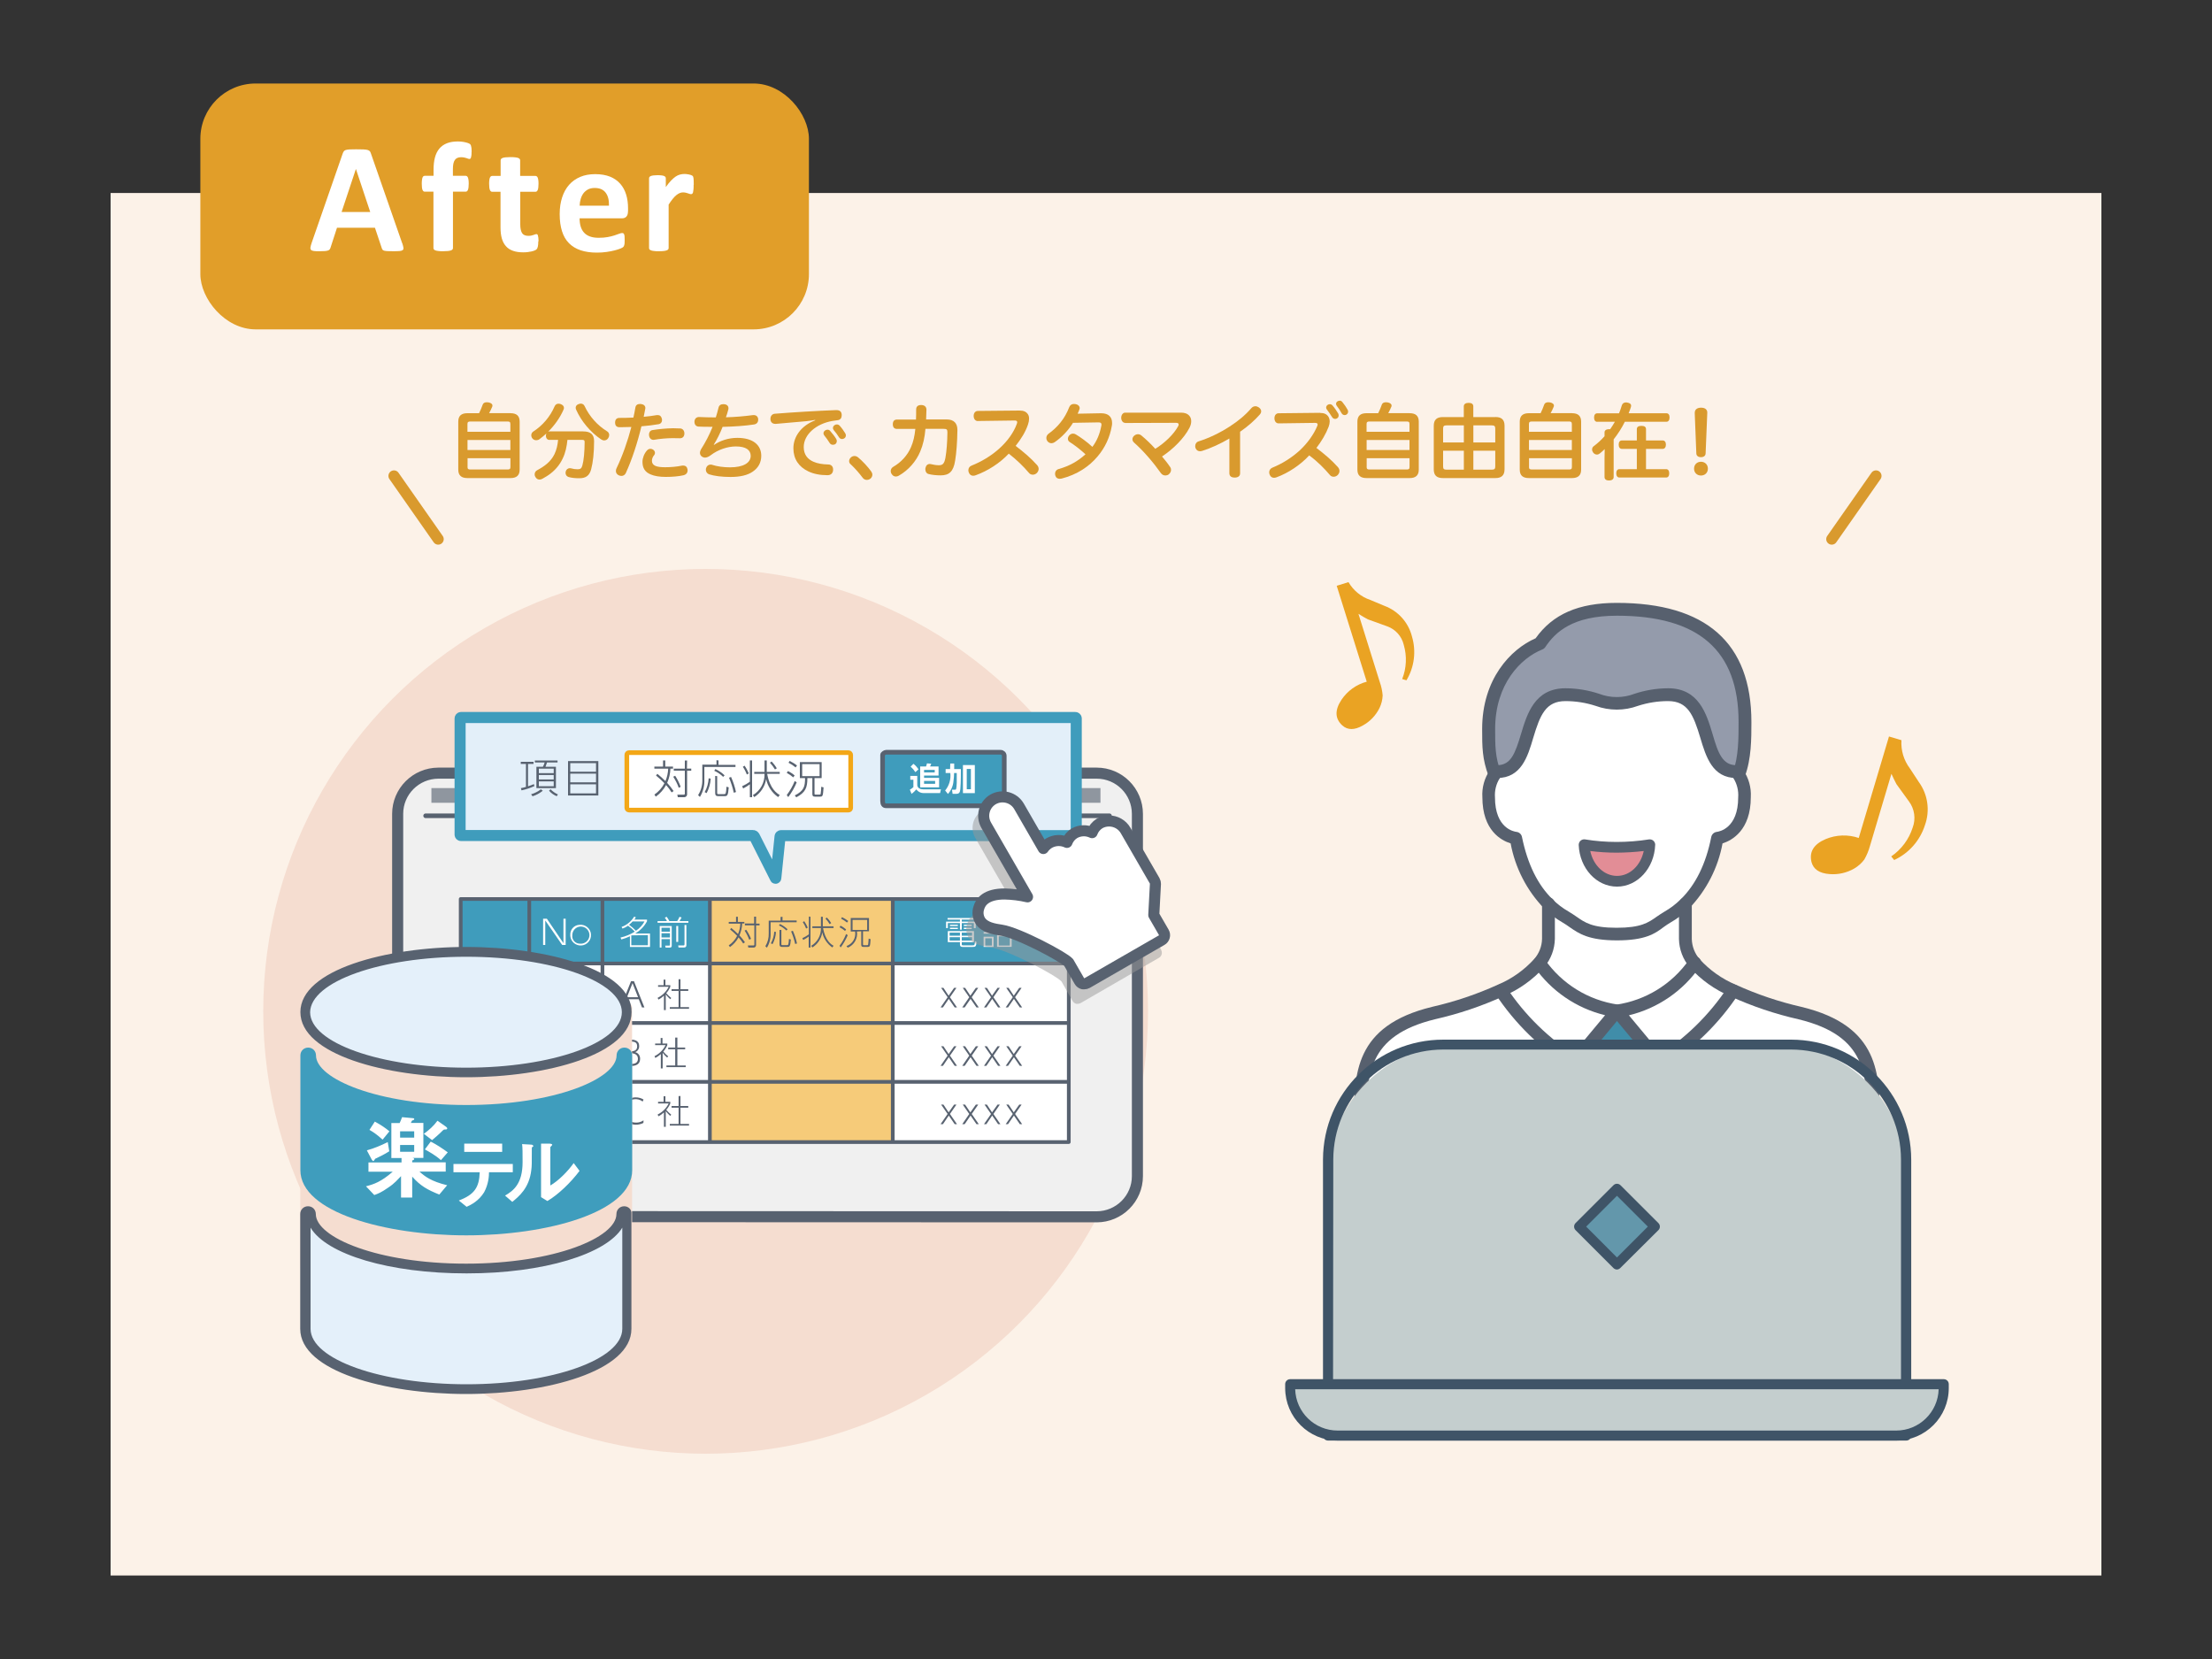 <?xml version="1.0" encoding="UTF-8"?>
<svg id="_レイヤー_2" data-name="レイヤー 2" xmlns="http://www.w3.org/2000/svg" viewBox="0 0 400 300">
  <rect x="0" y="0" width="400" height="300" fill="#333333" stroke="none"/>
  <defs>
    <style>
      .cls-1 {
        fill: #fcf2e8;
      }

      .cls-1, .cls-2, .cls-3, .cls-4, .cls-5, .cls-6, .cls-7, .cls-8, .cls-9, .cls-10, .cls-11, .cls-12, .cls-13, .cls-14, .cls-15, .cls-16, .cls-17, .cls-18, .cls-19, .cls-20, .cls-21, .cls-22 {
        stroke-width: 0px;
      }

      .cls-2 {
        fill: #57606e;
      }

      .cls-23, .cls-24, .cls-25, .cls-26, .cls-27, .cls-28, .cls-29 {
        stroke-linejoin: round;
      }

      .cls-23, .cls-24, .cls-30 {
        stroke-width: .84px;
      }

      .cls-23, .cls-25, .cls-26, .cls-6, .cls-28 {
        fill: none;
      }

      .cls-23, .cls-25, .cls-27 {
        stroke-linecap: round;
      }

      .cls-23, .cls-27, .cls-28, .cls-30, .cls-29 {
        stroke: #586270;
      }

      .cls-3 {
        fill: #e28d96;
      }

      .cls-24 {
        stroke: #f3a717;
      }

      .cls-24, .cls-29, .cls-20 {
        fill: #fff;
      }

      .cls-25 {
        stroke: #d99a2e;
      }

      .cls-25, .cls-26, .cls-27, .cls-29 {
        stroke-width: 2px;
      }

      .cls-4 {
        fill: #6397ab;
      }

      .cls-26 {
        stroke: #3f9cbc;
      }

      .cls-31, .cls-17 {
        isolation: isolate;
      }

      .cls-5, .cls-30 {
        fill: #3f9cbc;
      }

      .cls-7 {
        fill: #408da9;
      }

      .cls-27 {
        fill: #f0f0f0;
      }

      .cls-8 {
        fill: #d99a2e;
      }

      .cls-9 {
        fill: #c4cece;
      }

      .cls-28 {
        stroke-width: .67px;
      }

      .cls-30 {
        stroke-miterlimit: 10;
      }

      .cls-10 {
        fill: #eaa323;
      }

      .cls-11 {
        fill: #e4f0fa;
      }

      .cls-12 {
        fill: #e3eff9;
      }

      .cls-13 {
        fill: #3f5467;
      }

      .cls-14 {
        fill: #f6cb79;
      }

      .cls-15 {
        fill: #3f9dbd;
      }

      .cls-16 {
        fill: #586270;
      }

      .cls-17 {
        fill: #999899;
        opacity: .5;
      }

      .cls-18 {
        fill: #e19e29;
      }

      .cls-19 {
        fill: #8f969f;
      }

      .cls-21 {
        fill: #949bab;
      }

      .cls-22 {
        fill: #f5ddd0;
      }
    </style>
  </defs>
  <g id="_レイヤー_1-2" data-name="レイヤー 1">
    <g id="_レイヤー_1-2" data-name=" レイヤー 1-2">
      <g>
        <rect id="_書き出しサイズ" data-name=" 書き出しサイズ" class="cls-6" width="400" height="300"/>
        <rect class="cls-1" x="20" y="34.9" width="360" height="250"/>
        <rect class="cls-18" x="36.23" y="15.1" width="110.05" height="44.46" rx="10" ry="10"/>
        <g class="cls-31">
          <path class="cls-20" d="M72.74,43.97c.11.34.18.61.21.8.03.2,0,.35-.11.44s-.29.16-.55.18-.63.04-1.09.04-.85,0-1.12-.02-.47-.04-.61-.08-.24-.1-.3-.18c-.06-.08-.1-.17-.14-.3l-1.23-3.67h-6.86l-1.16,3.57c-.04.13-.09.24-.15.33s-.16.16-.3.21-.33.09-.58.11-.58.03-.98.03c-.43,0-.77,0-1.02-.04s-.41-.1-.51-.2c-.09-.11-.13-.26-.1-.46.03-.2.1-.46.21-.79l5.63-16.2c.06-.16.12-.29.2-.39.08-.1.19-.17.36-.23.16-.05.39-.08.68-.1.29-.01.68-.02,1.16-.02.56,0,1,0,1.33.02.33.01.59.05.77.1.18.05.31.13.4.23.08.1.15.25.2.42l5.64,16.19h.02ZM64.36,30.58h-.01l-2.58,7.76h5.18l-2.58-7.76h0Z"/>
        </g>
        <g class="cls-31">
          <path class="cls-20" d="M85.27,27.48c0,.27,0,.49-.03.66-.02.17-.05.29-.08.38-.04.09-.08.15-.13.18-.05.03-.1.05-.16.05-.07,0-.14-.02-.22-.05-.08-.03-.18-.07-.3-.11s-.26-.07-.42-.11c-.16-.03-.35-.05-.56-.05-.25,0-.47.04-.66.12s-.34.21-.46.38-.21.4-.27.68-.08.62-.08,1.02v1.16h2.3c.08,0,.16.02.23.07s.13.12.18.23.08.26.11.44.04.42.04.69c0,.52-.05.89-.14,1.11s-.23.33-.41.33h-2.3v10.19c0,.09-.03.18-.08.25-.06.07-.15.13-.28.18s-.32.08-.55.11c-.24.02-.52.04-.86.04s-.62,0-.85-.04c-.23-.02-.41-.06-.55-.11s-.23-.11-.28-.18c-.05-.07-.08-.15-.08-.25v-10.19h-1.58c-.18,0-.31-.11-.4-.33-.09-.22-.13-.59-.13-1.11,0-.27.01-.5.04-.69.02-.19.06-.34.1-.44s.1-.19.17-.23c.07-.05.15-.07.25-.07h1.57v-1.06c0-.86.08-1.61.25-2.25s.44-1.18.8-1.61.82-.75,1.38-.97,1.22-.32,1.98-.32c.37,0,.71.03,1.04.09s.59.13.78.2.32.14.38.2c.07.06.12.15.16.27s.07.27.09.45.03.41.03.68h-.02Z"/>
        </g>
        <g class="cls-31">
          <path class="cls-20" d="M97.34,43.63c0,.41-.03.73-.08.95s-.12.38-.2.47c-.08.09-.21.17-.37.24-.17.07-.36.13-.58.18s-.46.09-.72.12-.52.04-.78.04c-.71,0-1.32-.09-1.83-.27-.52-.18-.95-.45-1.28-.83-.34-.37-.59-.84-.75-1.4s-.24-1.23-.24-2v-6.45h-1.51c-.18,0-.32-.11-.41-.33-.09-.22-.14-.59-.14-1.11,0-.27.01-.5.04-.69s.06-.34.11-.44c.05-.11.11-.19.18-.23.07-.05.15-.07.25-.07h1.5v-2.81c0-.09.03-.18.08-.25.05-.08.15-.14.28-.19s.32-.09.55-.11.52-.04.85-.04.64.01.87.04.41.06.54.11c.13.05.23.12.28.19.06.08.08.16.08.25v2.81h2.74c.09,0,.18.02.25.07s.13.12.18.23.08.26.11.44.04.42.04.69c0,.52-.05.89-.14,1.11s-.23.33-.41.33h-2.75v5.91c0,.69.11,1.2.32,1.55.22.34.6.51,1.16.51.19,0,.36-.02.51-.05s.28-.07.4-.11.22-.08.3-.11.15-.05.22-.05c.06,0,.11.02.16.05s.09.1.12.2c.03.1.05.23.08.4.02.17.04.39.04.65h-.05Z"/>
        </g>
        <g class="cls-31">
          <path class="cls-20" d="M113.56,38.21c0,.43-.1.75-.29.96s-.46.31-.8.31h-7.66c0,.54.06,1.02.19,1.46s.33.81.61,1.12c.28.31.63.54,1.07.7s.96.24,1.57.24,1.17-.04,1.64-.13.88-.19,1.22-.3c.34-.11.63-.21.85-.3.23-.09.41-.13.55-.13.08,0,.16.02.21.05s.1.09.14.18c.04.08.06.2.08.36s.02.35.02.59c0,.21,0,.38-.01.53,0,.15-.02.27-.04.37-.02.1-.05.19-.08.26s-.09.14-.15.2c-.06.07-.23.16-.5.27s-.62.22-1.04.33-.91.2-1.45.28c-.55.08-1.13.12-1.75.12-1.12,0-2.1-.14-2.94-.42s-1.54-.71-2.11-1.28-.99-1.3-1.26-2.17c-.28-.88-.42-1.9-.42-3.08s.15-2.13.44-3.03.71-1.66,1.27-2.29c.55-.62,1.23-1.1,2.02-1.43.79-.33,1.69-.49,2.69-.49,1.05,0,1.95.16,2.7.46.75.31,1.36.74,1.84,1.29.48.55.83,1.2,1.06,1.95.23.75.34,1.57.34,2.46v.56h0ZM110.12,37.19c.03-1-.17-1.78-.6-2.35s-1.09-.85-1.98-.85c-.45,0-.84.08-1.18.25-.33.17-.61.4-.83.68-.22.29-.39.62-.51,1.02s-.19.81-.2,1.25h5.31,0Z"/>
          <path class="cls-20" d="M125.43,33.45c0,.34,0,.62-.03.83-.02.22-.05.39-.08.51-.04.12-.09.21-.15.25-.06.05-.14.07-.23.07-.08,0-.16-.02-.25-.05s-.2-.07-.32-.11-.25-.07-.39-.11c-.14-.03-.3-.05-.47-.05-.2,0-.4.04-.59.12s-.4.2-.61.37-.43.39-.66.68-.48.63-.74,1.04v7.85c0,.09-.03.18-.08.25-.06.07-.15.13-.29.18s-.32.08-.54.11c-.23.02-.51.04-.86.04s-.64,0-.86-.04c-.23-.02-.41-.06-.54-.11-.14-.05-.23-.11-.29-.18s-.08-.15-.08-.25v-12.59c0-.09.02-.18.07-.25s.13-.13.25-.18c.12-.05.28-.08.47-.11.19-.02.44-.04.73-.04s.55.01.75.04c.2.02.35.06.46.11.11.05.19.11.23.18.05.07.07.15.07.25v1.57c.33-.47.64-.86.93-1.16s.57-.55.83-.73.53-.3.79-.37c.26-.07.53-.11.79-.11.12,0,.25,0,.4.02.14.01.29.04.44.07.15.03.28.07.4.11.11.04.2.09.25.13.05.05.09.1.11.16.02.06.04.13.06.23s.03.25.04.44.01.47.01.8l-.02.03Z"/>
        </g>
        <path class="cls-10" d="M247.15,123.27l-5.43-17.34,2.13-.66c.88,1.51,2.27,2.65,3.92,3.21l2.56,1.07c2.48.91,4.35,2.99,5,5.55.79,2.66.43,5.54-1,7.92l-.77-.23c.78-1.96.88-4.13.29-6.16-.36-1.56-1.49-2.83-3-3.37l-3.49-1.26c-.56-.3-1.13-.62-1.71-1l3.86,12.34c.28.78.45,1.59.52,2.41-.03.79-.23,1.57-.57,2.28-.66,1.33-1.7,2.43-3,3.15-1.52.87-2.76.87-3.73,0-1.33-1.22-1.39-2.76-.16-4.62,1.08-1.62,2.7-2.79,4.58-3.29h0Z"/>
        <path class="cls-10" d="M336.12,151.53l5.47-18.35,2.25.67c-.12,1.84.43,3.65,1.54,5.12l1.6,2.44c1.64,2.25,2.06,5.18,1.11,7.8-.89,2.79-2.9,5.08-5.56,6.31l-.54-.65c1.84-1.26,3.2-3.09,3.88-5.21.6-1.59.34-3.38-.67-4.74l-2.26-3.12c-.31-.59-.62-1.21-.91-1.87l-3.89,13.07c-.23.84-.57,1.65-1,2.41-.49.67-1.12,1.23-1.84,1.65-1.35.78-2.91,1.13-4.47,1-1.83-.14-2.92-.87-3.26-2.2-.43-1.84.43-3.22,2.58-4.13,1.9-.79,4.02-.86,5.97-.2h0Z"/>
        <path class="cls-20" d="M306.42,174.15c1.94,2.15,4.33,3.86,7,5-3.44,5.24-7.97,9.67-13.28,13l-2.36-2.84-5.37-6.43c5.68-.84,10.75-4,14.01-8.73h0Z"/>
        <path class="cls-20" d="M300.13,192.08c5.31-3.33,9.84-7.76,13.28-13,3.89,1.75,7.94,3.11,12.09,4.06,13.32,3.22,13.27,11.24,13.27,19.71h-41.77l-1.54-7.73,2.27-5.93,2.4,2.89h0Z"/>
        <polygon class="cls-7" points="297.77 189.24 295.5 195.17 289.31 195.17 287.04 189.24 292.4 182.81 297.77 189.24"/>
        <polygon class="cls-7" points="295.5 195.17 297.04 202.9 287.77 202.9 289.31 195.17 295.5 195.17"/>
        <path class="cls-20" d="M280,169.81v-6.36c.92.92,1.96,1.71,3.09,2.35,2.43,1.41,3.28,3.09,9.27,3.09s6.85-1.68,9.28-3.09c1.13-.64,2.17-1.43,3.09-2.35v6.36c.04,1.59.62,3.12,1.65,4.34-3.27,4.7-8.34,7.84-14,8.66-5.66-.83-10.73-3.96-14-8.66,1.02-1.22,1.59-2.75,1.62-4.34h0Z"/>
        <path class="cls-20" d="M287,189.24l-2.36,2.84c-5.31-3.33-9.84-7.76-13.28-13,2.67-1.14,5.06-2.84,7-5,3.27,4.7,8.34,7.83,14,8.66l-5.36,6.5h0Z"/>
        <path class="cls-21" d="M270.33,140c-1.11-2.95-1.11-5-1.11-8.17,0-9,5.41-13.91,9.27-15.46,2.41-3.57,6.19-6.18,13.91-6.18,14.5,0,23.19,5.92,23.19,20.39,0,3,0,6.47-1.11,9.42-.12-.17-.27-.32-.44-.44-7.34,0-3.41-13.91-12.36-13.91-4.64,0-6.37,1.54-9.28,1.54s-4.63-1.54-9.27-1.54c-8.95,0-5,13.91-12.36,13.91-.17.12-.32.27-.44.44h0Z"/>
        <path class="cls-20" d="M246,202.9c0-8.47,0-16.49,13.28-19.71,4.15-.95,8.2-2.31,12.09-4.06,3.44,5.24,7.97,9.67,13.28,13l2.36-2.84,2.27,5.93-1.54,7.73-41.74-.05h0Z"/>
        <path class="cls-20" d="M270.77,139.53c7.34,0,3.41-13.91,12.36-13.91,4.64,0,6.37,1.54,9.27,1.54s4.64-1.54,9.28-1.54c8.95,0,5,13.91,12.36,13.91.17.12.32.27.44.44.82,1.24,1.21,2.71,1.11,4.19,0,7-4.93,7.39-4.93,7.39-.88,4.42-2.66,8.77-5.89,11.9-.92.92-1.96,1.71-3.09,2.35-2.43,1.41-3.28,3.09-9.28,3.09s-6.84-1.68-9.27-3.09c-1.13-.64-2.17-1.43-3.09-2.35-3.23-3.13-5-7.48-5.89-11.9,0,0-4.93-.43-4.93-7.39-.1-1.48.29-2.95,1.11-4.19.12-.17.27-.32.44-.44h0Z"/>
        <path class="cls-2" d="M292.4,170.05c-5.11,0-6.87-1.22-8.57-2.4-.41-.3-.84-.58-1.28-.84-1.21-.7-2.33-1.55-3.32-2.53-3.13-3.24-5.24-7.34-6.06-11.77-1.67-.52-5.11-2.31-5.11-8.35-.11-1.73.37-3.45,1.35-4.89.2-.27.44-.51.71-.71l1.29,1.93h0c-.07.07-.14.14-.2.22-.66,1.04-.96,2.26-.87,3.48,0,5.65,3.49,6.19,3.88,6.24.5.05.91.43,1,.92,1,4.86,2.83,8.66,5.56,11.3.85.85,1.81,1.58,2.86,2.18.55.32,1,.64,1.45.94,1.53,1.07,2.85,2,7.24,2s5.72-.92,7.25-2c.44-.3.9-.62,1.45-.94,1.04-.6,2-1.33,2.86-2.17,2.73-2.65,4.6-6.45,5.56-11.31.1-.49.5-.86,1-.92.38-.05,3.87-.59,3.87-6.24.09-1.22-.21-2.44-.87-3.48-.06-.08-.13-.15-.2-.22h0l1.29-1.93c.27.2.51.44.71.71.98,1.44,1.45,3.16,1.35,4.89,0,6-3.44,7.83-5.11,8.35-.82,4.44-2.93,8.53-6.06,11.78-1,.98-2.12,1.83-3.33,2.52-.45.26-.85.54-1.27.84-1.55,1.18-3.31,2.4-8.43,2.4h0Z"/>
        <path class="cls-2" d="M314,140.69c-4.35,0-5.51-3.86-6.53-7.27-1.24-4.13-2.26-6.64-5.83-6.64-1.85,0-3.68.29-5.44.86-2.48.91-5.19.91-7.67,0-1.76-.57-3.59-.86-5.44-.86-3.58,0-4.59,2.51-5.83,6.64-1,3.41-2.18,7.27-6.53,7.27-.64,0-1.16-.52-1.16-1.16s.52-1.16,1.16-1.16c2.5,0,3.26-2.14,4.31-5.62,1.11-3.69,2.49-8.29,8.05-8.29,2.07.01,4.12.35,6.08,1,2.06.79,4.33.79,6.39,0,1.96-.65,4.01-.99,6.08-1,5.56,0,6.94,4.6,8.05,8.29,1,3.48,1.81,5.62,4.31,5.62.64,0,1.16.52,1.16,1.16s-.52,1.16-1.16,1.16h0Z"/>
        <path class="cls-2" d="M338.77,204.06c-.64,0-1.16-.52-1.16-1.16h0v-.09c0-8.32,0-15.5-12.38-18.49-4.24-.96-8.36-2.35-12.32-4.15-2.82-1.2-5.35-3-7.39-5.29-1.2-1.42-1.87-3.21-1.91-5.07v-6.36c0-.64.52-1.16,1.16-1.16s1.16.52,1.16,1.16v6.36c.04,1.33.53,2.61,1.4,3.62,1.83,2.01,4.07,3.6,6.58,4.65,3.81,1.73,7.78,3.07,11.86,4,14.16,3.42,14.16,12.23,14.16,20.75v.09c-.01.63-.53,1.14-1.16,1.14h0Z"/>
        <path class="cls-2" d="M246,204.06c-.64,0-1.15-.51-1.15-1.15h0v-.1c0-8.52,0-17.33,14.16-20.75,4.08-.93,8.05-2.27,11.86-4,2.51-1.05,4.75-2.64,6.58-4.66.87-1,1.37-2.28,1.4-3.61v-6.36c0-.64.52-1.16,1.16-1.16s1.16.52,1.16,1.16v6.36c-.04,1.85-.71,3.64-1.9,5.06-2.05,2.29-4.58,4.1-7.41,5.3-3.95,1.8-8.08,3.19-12.31,4.15-12.39,3-12.39,10.17-12.39,18.49v.09c0,.64-.5,1.17-1.14,1.18h-.02,0Z"/>
        <path class="cls-2" d="M314.48,141.13c-.14,0-.28-.02-.41-.07-.6-.22-.9-.89-.68-1.49,1-2.76,1-6.09,1-9,0-12.94-7.2-19.23-22-19.23-8.08,0-11.16,3-12.95,5.67-.13.19-.31.34-.53.43-3.94,1.57-8.54,6.29-8.54,14.38,0,3.12,0,5,1,7.77.22.6-.08,1.27-.68,1.49-.59.23-1.26-.07-1.48-.66v-.02c-1.19-3.15-1.19-5.31-1.19-8.58,0-9,5.14-14.43,9.67-16.4,3.09-4.36,7.76-6.4,14.67-6.4,16.16,0,24.35,7.25,24.35,21.55,0,3,0,6.68-1.19,9.83-.16.43-.57.72-1.03.73h-.01Z"/>
        <path class="cls-2" d="M300.13,193.24c-.34,0-.67-.15-.89-.42l-2.36-2.82-5.37-6.43c-.41-.49-.34-1.22.15-1.63.17-.14.37-.23.58-.26,5.35-.78,10.14-3.73,13.23-8.17.33-.55,1.04-.74,1.59-.41s.74,1.04.41,1.59c-.03.05-.06.1-.1.14-3.06,4.39-7.61,7.51-12.81,8.77l6.46,7.76c.41.49.34,1.22-.15,1.63-.21.17-.47.27-.74.27v-.02Z"/>
        <path class="cls-2" d="M284.68,193.24c-.64,0-1.16-.51-1.17-1.15,0-.27.09-.54.27-.75l6.47-7.76c-5.2-1.26-9.75-4.38-12.81-8.77-.36-.52-.24-1.24.29-1.61s1.24-.24,1.61.29c3.09,4.43,7.88,7.39,13.23,8.17.63.08,1.08.65,1,1.28-.03.22-.12.43-.27.61l-5.36,6.45-2.36,2.84c-.22.26-.55.41-.89.4h-.01Z"/>
        <path class="cls-2" d="M300.13,193.24c-.64,0-1.16-.53-1.15-1.17,0-.39.21-.76.54-.97,5.16-3.23,9.56-7.53,12.92-12.61.37-.52,1.09-.65,1.62-.28.5.35.64,1.03.32,1.55-3.54,5.35-8.19,9.89-13.63,13.3-.19.12-.4.18-.62.18h0Z"/>
        <path class="cls-2" d="M284.67,193.24c-.22,0-.43-.06-.61-.18-5.44-3.41-10.09-7.95-13.63-13.3-.33-.55-.16-1.26.39-1.59.52-.32,1.2-.18,1.55.32,3.36,5.08,7.76,9.38,12.92,12.61.54.34.7,1.06.36,1.6-.21.34-.58.54-.98.54h0Z"/>
        <path class="cls-2" d="M297,204.06c-.55,0-1.03-.39-1.14-.93l-1.54-7.73c-.04-.21-.03-.44.05-.64l2.27-5.94c.23-.6.9-.9,1.5-.67s.9.9.67,1.5l-2.15,5.62,1.48,7.4c.12.63-.28,1.24-.91,1.37l-.23.02h0Z"/>
        <path class="cls-2" d="M287.77,204.06h-.23c-.63-.13-1.03-.74-.91-1.37l1.48-7.4-2.11-5.64c-.27-.58-.02-1.27.56-1.54.58-.27,1.27-.02,1.54.56.02.05.04.1.06.16l2.28,5.94c.07.21.09.43.05.64l-1.55,7.73c-.11.56-.6.95-1.17.93h0Z"/>
        <path class="cls-2" d="M295.5,196.33h-6.19c-.64,0-1.16-.52-1.16-1.16s.52-1.16,1.16-1.16h6.19c.64,0,1.16.52,1.16,1.16s-.52,1.16-1.16,1.16Z"/>
        <path class="cls-9" d="M263.85,188.85h57.15c13.09,0,23.7,10.61,23.7,23.7h0v34.7c0,6.82-5.52,12.34-12.34,12.34h-79.87c-6.82,0-12.34-5.52-12.34-12.34v-34.7c0-13.09,10.61-23.7,23.7-23.7h0Z"/>
        <path class="cls-13" d="M344.66,260.5h-104.51c-.5,0-.91-.41-.91-.91h0v-49.93c.04-11.98,9.78-21.67,21.76-21.66h62.9c11.98.02,21.69,9.73,21.71,21.71v49.93c-.02.5-.44.88-.94.86h-.01,0ZM241.05,258.69h102.71v-49c-.02-10.99-8.92-19.89-19.91-19.9h-62.85c-10.98.02-19.88,8.92-19.9,19.9l-.05,49Z"/>
        <path class="cls-9" d="M233.31,250.31h118.19c0,5.13-4.15,9.28-9.28,9.28h-99.63c-5.13,0-9.28-4.15-9.28-9.28h0Z"/>
        <path class="cls-13" d="M342.92,260.5h-101c-5.25.01-9.51-4.23-9.52-9.48v-.72c0-.5.4-.9.9-.9h118.2c.5,0,.9.4.9.9v.7c0,5.24-4.24,9.49-9.48,9.5h0ZM234.21,251.22c.12,4.16,3.52,7.47,7.68,7.47h101c4.16,0,7.56-3.32,7.68-7.47h-116.36,0Z"/>
        <rect class="cls-4" x="287.56" y="216.97" width="9.69" height="9.69" transform="translate(-71.2 271.73) rotate(-45)"/>
        <path class="cls-13" d="M292.4,229.57c-.24,0-.47-.1-.64-.27l-6.85-6.85c-.35-.36-.35-.92,0-1.28l6.85-6.84c.34-.35.9-.36,1.26-.02,0,0,.01,0,.02.02l6.85,6.84c.35.34.36.9.02,1.26,0,0-.01,0-.02.02l-6.89,6.85c-.16.16-.37.26-.6.27h0ZM286.83,221.81l5.57,5.58,5.58-5.58-5.58-5.57-5.57,5.57Z"/>
        <path class="cls-3" d="M286.46,152.75c.14,3.68,2.74,6.61,6,6.61s5.8-2.93,5.94-6.61c-1.99.31-3.99.47-6,.47s-3.98-.15-5.94-.47Z"/>
        <path class="cls-2" d="M292.41,160.33c-3.72,0-6.76-3.31-6.93-7.54,0-.29.12-.58.34-.77s.52-.28.81-.23c1.89.31,3.8.46,5.71.46s3.91-.15,5.85-.46c.55-.07,1.05.31,1.12.86v.14c-.16,4.21-3.2,7.54-6.91,7.54h.01ZM287.57,153.89c.55,2.6,2.51,4.5,4.84,4.5s4.28-1.9,4.83-4.5c-1.63.19-3.26.29-4.9.3-1.59,0-3.19-.1-4.77-.3Z"/>
        <circle class="cls-22" cx="127.6" cy="182.88" r="80"/>
        <path class="cls-27" d="M79.27,220c-4.06,0-7.35-3.3-7.36-7.36v-65.47c0-4.06,3.3-7.35,7.36-7.36h119.05c4.06,0,7.35,3.3,7.36,7.36v65.51c0,4.06-3.3,7.35-7.36,7.36,0,0-119.05-.04-119.05-.04Z"/>
        <rect class="cls-19" x="193.74" y="142.51" width="5.26" height="2.66"/>
        <rect class="cls-19" x="187.16" y="142.51" width="5.26" height="2.66"/>
        <rect class="cls-19" x="180.59" y="142.51" width="5.26" height="2.66"/>
        <rect class="cls-19" x="84.58" y="142.51" width="5.26" height="2.66"/>
        <rect class="cls-19" x="78.01" y="142.51" width="5.26" height="2.66"/>
        <line class="cls-23" x1="76.97" y1="147.52" x2="200.62" y2="147.52"/>
        <rect class="cls-20" x="83.31" y="162.57" width="109.96" height="43.95"/>
        <rect class="cls-5" x="83.44" y="162.64" width="110.17" height="11.46"/>
        <rect class="cls-14" x="128.37" y="162.64" width="33.07" height="43.94"/>
        <line class="cls-28" x1="83.44" y1="174.23" x2="193.27" y2="174.23"/>
        <line class="cls-28" x1="83.44" y1="184.99" x2="193.27" y2="184.99"/>
        <line class="cls-28" x1="83.44" y1="195.63" x2="193.27" y2="195.63"/>
        <line class="cls-28" x1="108.94" y1="162.57" x2="108.94" y2="206.58"/>
        <line class="cls-28" x1="128.37" y1="162.57" x2="128.37" y2="206.58"/>
        <line class="cls-28" x1="161.44" y1="162.57" x2="161.44" y2="206.58"/>
        <line class="cls-28" x1="95.71" y1="162.57" x2="95.71" y2="206.58"/>
        <path class="cls-20" d="M98.89,166.13l3,4.43v-4.43h.4v4.75h-.63l-3.06-4.43v4.43h-.39v-4.75s.68,0,.68,0Z"/>
        <path class="cls-20" d="M104.85,167.23c1.03-.08,1.94.69,2.02,1.72.08,1.03-.69,1.94-1.72,2.02s-1.94-.69-2.02-1.72v-.14c-.08-.96.64-1.8,1.59-1.87h.14,0ZM104.85,170.64c.85.1,1.62-.5,1.73-1.35.1-.85-.5-1.62-1.35-1.73s-1.62.5-1.73,1.35c0,.07-.01.13-.01.2-.09.75.43,1.43,1.18,1.52.06,0,.13,0,.19,0h-.01Z"/>
        <path class="cls-20" d="M112.4,167.62c.95-.34,1.75-1,2.27-1.86l.31.11c-.07.15-.16.29-.27.42h2.29v.3c-.49.93-1.24,1.71-2.16,2.22h2.7v2.43h-3.63v-1.93c-.5.24-1.02.43-1.55.57l-.15-.34c.92-.21,1.79-.57,2.59-1.07-.37-.4-.78-.76-1.23-1.07-.31.22-.65.39-1,.52l-.17-.3h0ZM114.4,166.62c-.2.22-.41.43-.65.61.45.32.87.68,1.25,1.08.65-.43,1.18-1.01,1.55-1.69h-2.15ZM114.23,169.14h-.07v1.79h3v-1.83l-2.93.04h0Z"/>
        <path class="cls-20" d="M120.61,166.56c-.11-.22-.24-.42-.39-.62l.34-.15c.18.24.34.5.48.77h1.42c.17-.24.3-.5.41-.77l.39.12c-.07.13-.27.49-.38.65h1.6v.31h-5.57v-.31h1.7ZM121.47,167.46v3.54c0,.13,0,.36-.41.36h-.69l-.09-.36h.65c.13,0,.22,0,.22-.18v-1h-1.53v1.53h-.32v-3.89h2.17ZM121.15,167.76h-1.53v.72h1.53v-.72ZM121.15,168.76h-1.53v.77h1.53v-.77ZM122.64,167.45v2.87h-.35v-2.87h.35ZM124.12,170.86c0,.19,0,.48-.48.48h-.94l-.06-.37h.93c.21,0,.21-.14.21-.26v-3.45h.34v3.6h0Z"/>
        <path class="cls-16" d="M134.4,170.62c-.25-.4-.53-.77-.85-1.11-.38.69-.91,1.29-1.55,1.75l-.22-.31c.65-.43,1.17-1.03,1.52-1.72-.4-.41-.82-.8-1.27-1.16l.2-.27c.43.35.84.72,1.23,1.11.25-.6.39-1.23.41-1.88h-2.09v-.32h1.32v-.93h.33v.93h1.17v.29h-.39c-.03.74-.2,1.47-.5,2.15.37.39.7.8,1,1.24l-.31.23h0ZM135.48,169.93c-.21-.58-.49-1.13-.83-1.65l.29-.15c.35.51.64,1.06.87,1.64l-.33.16h0ZM136.72,167.02h.63v.32h-.63v3.53c.02.24-.15.46-.39.48h-1.01l-.08-.38h1c.05,0,.17,0,.17-.14v-3.5h-1.71v-.33h1.67v-1.24h.35v1.26h0Z"/>
        <path class="cls-16" d="M141.5,165.78v.67h2.56v.32h-4.71v2c.04.91-.19,1.82-.67,2.6l-.28-.26c.43-.7.64-1.52.61-2.34v-2.28h2.14v-.67l.35-.04h0ZM139.4,170.58c.36-.64.57-1.36.61-2.1l.31.05c-.04.77-.26,1.52-.62,2.2l-.3-.15ZM142.2,168.27c-.39-.39-.84-.7-1.34-.92l.17-.26c.51.23.98.56,1.39.95l-.22.23ZM141.3,168.16v2.54c0,.16,0,.21.2.21h.79c.25,0,.31,0,.38-1.12l.34.11c-.11,1.29-.21,1.33-.69,1.33h-.9c-.32,0-.46-.12-.46-.47v-2.6h.34ZM143.79,170.7c-.17-.78-.42-1.54-.73-2.27l.31-.12c.33.74.59,1.51.75,2.3l-.33.09Z"/>
        <path class="cls-16" d="M146.56,165.78v5.57h-.32v-2c-.31.24-.65.46-1,.63l-.14-.34c.41-.18.81-.41,1.17-.68v-3.22l.29.04h0ZM145.77,167.91c-.15-.41-.35-.8-.6-1.16l.26-.17c.25.37.47.76.64,1.17l-.3.16h0ZM150.51,171.33c-.93-.65-1.58-1.62-1.82-2.72-.17,1.12-.83,2.12-1.79,2.72l-.21-.3c1.13-.67,1.8-1.9,1.76-3.21h-1.55v-.31h1.55v-1.73h.34v1.73h1.94v.31h-1.9c.42,2.29,1.5,3,1.91,3.2l-.23.31h0ZM150.03,167.11c-.22-.36-.47-.7-.76-1l.25-.19c.3.3.57.64.79,1l-.28.19Z"/>
        <path class="cls-16" d="M152.82,168.35c-.3-.27-.64-.5-1-.67l.18-.29c.36.19.69.41,1,.67l-.18.29ZM151.82,171.03c.49-.65.88-1.37,1.18-2.13l.3.21c-.34.79-.77,1.53-1.28,2.22l-.2-.3ZM153.17,166.83c-.33-.28-.69-.51-1.07-.7l.16-.28c.4.19.77.42,1.12.69l-.21.29h0ZM154.96,168.45c.19,1.24-.5,2.45-1.66,2.92l-.23-.29c1.09-.38,1.76-1.49,1.56-2.63h-.79v-2.45h3.3v2.41h-1.08v2.32c0,.14,0,.19.19.19h.5c.17,0,.21,0,.24-.11s.08-.89.09-1.08l.35.1c-.09,1.3-.1,1.4-.55,1.4h-.77c-.33,0-.37-.18-.37-.45v-2.37l-.78.04h0ZM156.81,166.35h-2.64v1.81h2.64v-1.81Z"/>
        <path class="cls-20" d="M176.18,166.29h-2.26v.37h2.52v1.17h-.34v-.91h-2.18v1.19h-.33v-1.19h-2.19v.91h-.32v-1.17h2.51v-.37h-2.24v-.29h4.83v.29ZM173.92,170.73c0,.16,0,.22.25.22h1.67c.34,0,.43,0,.47-.74l.29.13c-.08.84-.21.9-.76.9h-1.76c-.38,0-.49-.18-.49-.46v-.41h-2.2v-2h4.73v2h-2.2v.36h0ZM173.59,168.65h-1.87v.56h1.87v-.56ZM173.59,169.47h-1.87v.62h1.87v-.62ZM173.21,167.22v.24h-1.43v-.24h1.43ZM173.21,167.77v.23h-1.43v-.25l1.43.02ZM175.78,168.65h-1.86v.56h1.86v-.56ZM175.78,169.47h-1.86v.62h1.86v-.62ZM175.72,167.22v.24h-1.43v-.24h1.43ZM175.72,167.77v.23h-1.43v-.25l1.43.02Z"/>
        <path class="cls-20" d="M179.87,166.85v.3h-2.2v-.3h2.2ZM179.67,165.99v.3h-1.8v-.29h1.8ZM179.67,167.68v.3h-1.8v-.3h1.8ZM179.67,168.54v.29h-1.8v-.29h1.8ZM179.67,169.39v1.84h-1.8v-1.84h1.8ZM179.36,169.67h-1.19v1.32h1.19v-1.32ZM181.77,167.51h1.45v.31h-1.45v1.17h1.17v2.23h-2.64v-2.23h1.16v-1.18h-1.46v-.31h1.5v-1.15c-.74.07-1,.09-1.37.11l-.07-.28c.97,0,1.93-.14,2.85-.42l.15.25c-.4.15-.82.25-1.25.3l-.04,1.2h0ZM182.61,169.31h-2v1.68h2v-1.68Z"/>
        <path class="cls-16" d="M113.23,180.69l-.58,1.49h-.43l1.89-4.75h.53l1.89,4.75h-.44l-.58-1.49s-2.28,0-2.28,0ZM115.38,180.33l-1-2.55-1,2.55h2Z"/>
        <path class="cls-16" d="M121.2,180.69c-.3-.26-.57-.55-.81-.87v2.84h-.33v-2.61c-.3.28-.63.52-1,.71l-.14-.32c.87-.43,1.57-1.13,2-2h-1.92v-.29h1v-1h.33v1h.88v.29c-.17.43-.42.82-.73,1.16.27.32.57.61.9.87l-.18.22ZM123.05,177.08v1.8h1.41v.31h-1.41v2.93h1.55v.3h-3.48v-.3h1.59v-2.93h-1.27v-.31h1.27v-1.8h.34Z"/>
        <path class="cls-16" d="M114,188c.44,0,1.58,0,1.58,1.16.02.49-.27.93-.73,1.1.55.13.92.63.9,1.19,0,1.31-1.28,1.31-1.72,1.31h-1.43v-4.76h1.4ZM113,188.36v1.74h1.06c.34,0,1.16,0,1.16-.89s-.71-.85-1.23-.85h-.99ZM113,190.45v1.95h1c.46,0,1.36,0,1.36-.94s-.95-1-1.3-1h-1.06Z"/>
        <path class="cls-16" d="M120.63,191.24c-.29-.26-.56-.55-.8-.86v2.83h-.33v-2.6c-.3.27-.64.51-1,.7l-.14-.32c.87-.43,1.57-1.13,2-2h-1.89v-.29h1v-1h.33v1h.87v.3c-.18.42-.42.81-.72,1.16.27.32.56.61.89.87l-.21.21ZM122.49,187.63v1.8h1.41v.31h-1.41v2.93h1.51v.3h-3.49v-.3h1.59v-2.93h-1.27v-.31h1.27v-1.8h.39Z"/>
        <path class="cls-16" d="M116.35,203.06c-.43.22-.91.33-1.39.32-1.36,0-2.47-1.11-2.47-2.47s1.11-2.47,2.47-2.47c.5,0,.99.13,1.41.39l-.15.36c-.93-.71-2.26-.52-2.97.41-.71.93-.52,2.26.41,2.97.38.29.86.44,1.34.43.49.02.97-.13,1.37-.41,0,0-.02.47-.02.47Z"/>
        <path class="cls-16" d="M121.2,201.79c-.29-.26-.57-.55-.81-.86v2.83h-.33v-2.6c-.3.28-.63.52-1,.7l-.14-.32c.87-.43,1.57-1.13,2-2h-1.92v-.3h1v-1h.33v1h.88v.3c-.18.42-.42.81-.73,1.15.27.32.57.62.9.88l-.18.22h0ZM123.05,198.19v1.81h1.41v.31h-1.41v2.93h1.55v.3h-3.48v-.3h1.59v-2.93h-1.27v-.31h1.27v-1.79s.34-.02.34-.02Z"/>
        <path class="cls-16" d="M102,177.43h.4v4.75h-.4v-4.31l-1,.66-.06-.4,1.06-.7h0Z"/>
        <path class="cls-16" d="M103.61,192.38v.36h-3.25c.44-.44,1.2-1.19,1.83-1.94.45-.41.74-.97.8-1.58.03-.52-.36-.97-.88-1h-.12c-.52,0-1,.3-1.23.77l-.17-.41c.31-.45.83-.72,1.38-.72.72-.04,1.34.51,1.39,1.23v.1c-.02.57-.26,1.11-.66,1.51-.23.3-.71.85-1.49,1.66l2.4.02Z"/>
        <path class="cls-16" d="M100.51,202.68c.39.23.84.35,1.3.35,1,0,1.42-.61,1.42-1.1,0-.3-.17-1-1.45-1h-.32v-.35h.33c.55.07,1.05-.31,1.12-.86v-.07c0-.59-.5-.85-1-.85-.44,0-.85.18-1.16.49l-.15-.35c.36-.32.83-.5,1.31-.5.69-.08,1.31.41,1.38,1.1v.09c.01.5-.32.95-.8,1.09.63.08,1.11.61,1.12,1.25,0,.63-.47,1.41-1.81,1.41-.49,0-.97-.12-1.41-.34l.1-.36h.02Z"/>
        <path class="cls-16" d="M171.54,180.05l1-1.42h.42l-1.18,1.7,1.28,1.85h-.42l-1.07-1.55-1.06,1.55h-.43l1.28-1.85-1.18-1.7h.42l.94,1.42h0Z"/>
        <path class="cls-16" d="M175.47,180.05l1-1.42h.43l-1.18,1.7,1.28,1.85h-.42l-1.07-1.55-1.07,1.55h-.44l1.27-1.85-1.18-1.7h.43l.95,1.42h0Z"/>
        <path class="cls-16" d="M179.39,180.05l1-1.42h.42l-1.17,1.7,1.27,1.85h-.42l-1.07-1.55-1.06,1.55h-.43l1.28-1.85-1.18-1.7h.43l.93,1.42Z"/>
        <path class="cls-16" d="M183.32,180.05l1-1.42h.42l-1.18,1.7,1.28,1.85h-.42l-1.07-1.55-1.07,1.55h-.42l1.28-1.85-1.18-1.7h.42l.94,1.42Z"/>
        <path class="cls-16" d="M171.54,190.6l1-1.41h.42l-1.18,1.7,1.28,1.85h-.42l-1.07-1.56-1.06,1.56h-.43l1.28-1.85-1.18-1.7h.42l.94,1.41h0Z"/>
        <path class="cls-16" d="M175.47,190.6l1-1.41h.43l-1.18,1.7,1.28,1.85h-.42l-1.07-1.56-1.07,1.56h-.44l1.27-1.85-1.18-1.7h.43l.95,1.41h0Z"/>
        <path class="cls-16" d="M179.39,190.6l1-1.41h.42l-1.17,1.7,1.27,1.85h-.42l-1.07-1.56-1.06,1.56h-.43l1.28-1.85-1.18-1.7h.43l.93,1.41Z"/>
        <path class="cls-16" d="M183.32,190.6l1-1.41h.42l-1.18,1.7,1.28,1.85h-.42l-1.07-1.56-1.07,1.56h-.42l1.28-1.85-1.18-1.7h.42l.94,1.41Z"/>
        <path class="cls-16" d="M171.54,201.15l1-1.41h.42l-1.18,1.7,1.28,1.85h-.42l-1.07-1.56-1.06,1.56h-.43l1.28-1.85-1.18-1.7h.42l.94,1.41h0Z"/>
        <path class="cls-16" d="M175.47,201.15l1-1.41h.43l-1.18,1.7,1.28,1.85h-.42l-1.07-1.56-1.07,1.56h-.44l1.27-1.85-1.18-1.7h.43l.95,1.41h0Z"/>
        <path class="cls-16" d="M179.39,201.15l1-1.41h.42l-1.17,1.7,1.27,1.85h-.42l-1.07-1.56-1.06,1.56h-.43l1.28-1.85-1.18-1.7h.43l.93,1.41Z"/>
        <path class="cls-16" d="M183.32,201.15l1-1.41h.42l-1.18,1.7,1.28,1.85h-.42l-1.07-1.56-1.07,1.56h-.42l1.28-1.85-1.18-1.7h.42l.94,1.41Z"/>
        <rect class="cls-28" x="86.87" y="177.38" width="4.46" height="4.46"/>
        <rect class="cls-28" x="86.95" y="188.43" width="4.46" height="4.46"/>
        <rect class="cls-28" x="86.95" y="199.26" width="4.46" height="4.46"/>
        <rect class="cls-28" x="83.31" y="162.57" width="109.96" height="43.95"/>
        <path class="cls-12" d="M194.62,129.92c0-.09-.08-.17-.17-.17h-111.08c-.09,0-.17.08-.17.17v21c0,.09.08.17.17.17h52.79c.1,0,.2.06.25.15l3.79,7.52c0,.08.09.08.09,0l.77-7.48c0-.09.09-.17.18-.17h53.21c.09,0,.17-.08.17-.17v-21.02h0Z"/>
        <path class="cls-26" d="M194.62,129.92c0-.09-.08-.17-.17-.17h-111.08c-.09,0-.17.08-.17.17v21c0,.09.08.17.17.17h52.79c.1,0,.2.06.25.15l3.79,7.52c0,.08.09.08.09,0l.77-7.48c0-.09.09-.17.18-.17h53.21c.09,0,.17-.08.17-.17v-21.02h0Z"/>
        <rect class="cls-24" x="113.35" y="136.1" width="40.48" height="10.39" rx=".39" ry=".39"/>
        <path class="cls-30" d="M181.6,144.85c.05.43-.26.82-.68.86h-20.7c-.4,0-.62-.28-.62-.87v-8.35c0-.18.41-.46.62-.46h20.72c.36,0,.66.28.66.64v8.17h0Z"/>
        <path class="cls-20" d="M170,143.41h-2.92c-.54.03-1.06-.23-1.38-.67-.25.31-.54.58-.86.82l-.31-.76c.23-.13.45-.28.64-.46v-1.34h-.56v-.69h1.26v1.69c.06.51.53.74,1.07.74h3.21l-.15.67h0ZM165.18,138.12c.36.28.66.62.91,1l-.56.51c-.24-.37-.53-.71-.86-1l.51-.51ZM166.4,138.6h1.06c.07-.18.12-.37.16-.56l.78.06c-.08.23-.19.44-.21.5h1.53v1.64h-2.62v.42h2.72v1.72h-3.42v-3.78ZM167.1,139.22v.46h1.93v-.46h-1.93ZM167.1,141.22v.52h2v-.52h-2Z"/>
        <path class="cls-20" d="M171.84,138.07h.71v1h1.21c0,2.33-.06,3.23-.1,3.63-.07.56-.17.85-.74.85h-.66l-.11-.74h.55c.19,0,.26-.06.31-1.25v-1.77h-.48c0,.48-.05.96-.11,1.44-.06.87-.42,1.69-1,2.34l-.51-.62c.73-.88,1.07-2.02.94-3.16h-.85v-.72h.81l.03-1ZM176.28,138.35v5.07h-2.15v-5.07h2.15ZM175.57,139.05h-.75v3.67h.75v-3.67Z"/>
        <path class="cls-16" d="M121.45,143.29c-.29-.47-.63-.92-1-1.33-.45.83-1.09,1.55-1.86,2.1l-.25-.38c.76-.52,1.39-1.23,1.81-2.05-.48-.49-.99-.96-1.52-1.39l.24-.31c.51.41,1,.85,1.46,1.32.3-.71.47-1.48.5-2.25h-2.5v-.38h1.57v-1.11h.4v1.11h1.4v.38h-.47c-.03.89-.23,1.76-.59,2.57.43.46.82.96,1.17,1.48l-.36.24h0ZM122.74,142.46c-.25-.71-.59-1.38-1-2l.35-.18c.41.63.74,1.3,1,2l-.35.18ZM124.22,138.99h.78v.38h-.75v4.22c.03.29-.18.54-.46.57h-1.22l-.09-.46h1.15c.05,0,.21,0,.21-.16v-4.18h-2v-.36h2v-1.48h.41l-.03,1.47h0Z"/>
        <path class="cls-16" d="M129.93,137.51v.8h3.07v.38h-5.63v2.31c.05,1.09-.23,2.18-.8,3.11l-.33-.32c.52-.83.79-1.81.76-2.79v-2.73h2.56v-.8l.37.04ZM127.43,143.24c.43-.77.67-1.62.72-2.5l.37.06c-.06.92-.31,1.81-.74,2.62l-.35-.18ZM130.77,140.48c-.47-.46-1.01-.83-1.61-1.1l.2-.31c.62.28,1.18.67,1.67,1.14l-.26.27ZM129.69,140.35v3c0,.19,0,.25.23.25h1c.3,0,.37,0,.45-1.34l.41.12c-.13,1.55-.25,1.59-.83,1.59h-1.07c-.38,0-.55-.14-.55-.56v-3.1l.36.04h0ZM132.69,143.35c-.2-.93-.49-1.84-.86-2.72l.37-.13c.39.88.69,1.79.89,2.73l-.4.12h0Z"/>
        <path class="cls-16" d="M136,137.51v6.65h-.4v-2.34c-.38.29-.79.54-1.22.76l-.17-.42c.49-.21.96-.48,1.39-.8v-3.85h.4ZM135.05,140.06c-.18-.49-.42-.96-.72-1.4l.31-.2c.31.44.56.91.76,1.4l-.35.2h0ZM140.71,144.14c-1.11-.77-1.88-1.94-2.17-3.26-.21,1.35-1,2.53-2.15,3.26l-.24-.36c1.35-.8,2.15-2.27,2.1-3.84h-1.86v-.36h1.86v-2.07h.41v2.07h2.34v.36h-2.27c.5,2.74,1.79,3.53,2.28,3.83l-.3.37ZM140.14,139.14c-.26-.43-.56-.84-.91-1.21l.29-.23c.37.37.69.79.95,1.24l-.33.2h0Z"/>
        <path class="cls-16" d="M143.44,140.57c-.35-.31-.75-.58-1.17-.8l.21-.34c.44.21.85.48,1.22.8l-.26.34h0ZM142.27,143.77c.59-.78,1.08-1.63,1.44-2.54l.36.25c-.4.95-.91,1.84-1.53,2.66l-.27-.37h0ZM143.87,138.77c-.39-.33-.82-.61-1.28-.84l.2-.33c.48.23.93.5,1.34.83l-.26.34ZM146,140.7c0,1.76-.36,2.61-2,3.48l-.28-.34c1.65-.84,1.86-1.59,1.86-3.14h-.94v-2.89h3.94v2.89h-1.29v2.77c0,.17,0,.22.22.22h.6c.2,0,.26,0,.29-.13.06-.43.1-.86.11-1.29l.42.12c-.12,1.55-.13,1.67-.66,1.67h-.92c-.4,0-.45-.21-.45-.53v-2.83h-.9ZM148.21,138.18h-3.15v2.17h3.15v-2.17Z"/>
        <path class="cls-16" d="M96.64,142.15c-.74.34-1.53.6-2.33.77l-.12-.4c.31-.05.62-.13.92-.22v-4.16h-.94v-.38h2.31v.38h-1v4.05c.36-.11.71-.25,1.06-.4l.1.36h0ZM96.04,143.63c.64-.19,1.24-.49,1.77-.9l.34.26c-.55.45-1.18.79-1.85,1,0,0-.26-.36-.26-.36ZM100.82,137.52v.36h-1.9c-.11.34-.14.4-.28.78h1.89v3.86h-3.53v-3.86h1.17c.14-.25.25-.51.32-.78h-1.77v-.36h4.1ZM100.13,139h-2.69v.81h2.69v-.81ZM100.13,140.15h-2.69v.8h2.69v-.8ZM100.13,141.3h-2.69v.88h2.69v-.88ZM99.56,142.73c.38.39.83.7,1.33.93l-.22.32c-.54-.22-1.01-.56-1.39-1l.28-.25Z"/>
        <path class="cls-16" d="M108.2,137.63v6.22h-5.48v-6.22h5.48ZM103.12,139.55h4.66v-1.55h-4.66v1.55ZM103.12,139.9v1.57h4.66v-1.57h-4.66ZM103.12,141.83v1.64h4.66v-1.64h-4.66Z"/>
        <path class="cls-17" d="M210,171.77l-1.9-3.29.32-5.92c0-.21-.04-.41-.14-.59l-5.53-9.58c-.65-1.11-1.84-1.79-3.12-1.79-1.43-.03-2.72.86-3.21,2.21-1.08-.5-2.33-.46-3.37.12-.65.41-1.14,1.02-1.41,1.74-1.08-.51-2.33-.46-3.37.12-.44.25-.82.59-1.11,1l-4.64-8c-1.06-1.68-3.28-2.19-4.96-1.14-1.6,1-2.15,3.07-1.27,4.74l7.86,13.6c-1.44-.32-2.9-.5-4.37-.53-3.46,0-4.57,1.45-4.9,2.67-.26.81-.16,1.7.29,2.42.86,1.3,2.68,1.57,4,1.77,3.19.47,11.9,5.12,12.79,6.17l2,3.53c.15.24.38.42.65.5h.27c.19,0,.37-.05.54-.14l14.14-8.17c.51-.28.69-.92.4-1.43,0,0,0,0,0-.02h.05Z"/>
        <path class="cls-29" d="M210.45,168.6l-1.81-3.13.3-5.63c0-.2-.04-.39-.14-.56l-5.26-9.11c-.62-1.07-1.77-1.72-3-1.71-.6,0-1.18.15-1.7.45-.62.39-1.1.97-1.35,1.66-1.02-.49-2.22-.45-3.2.11-.62.38-1.1.96-1.35,1.65-1.02-.49-2.21-.44-3.2.11-.42.25-.79.59-1.07,1l-4.4-7.63c-.95-1.63-3.04-2.19-4.68-1.26-1.64.95-2.19,3.04-1.25,4.68l7.47,12.95c-1.36-.32-2.76-.49-4.16-.52-3.29,0-4.35,1.39-4.66,2.55-.25.77-.15,1.62.28,2.31.81,1.23,2.55,1.49,3.82,1.68,3,.44,11.32,4.87,12.17,5.86l1.94,3.37c.13.23.35.4.61.47h.26c.18,0,.35-.04.51-.13l13.5-7.77c.23-.13.4-.35.47-.61.08-.27.04-.55-.1-.79h0Z"/>
        <path class="cls-22" d="M84.3,243c-14.52,0-30-5.13-30-14.61v-45.7c-.16-.78.34-1.54,1.12-1.7s1.54.34,1.7,1.12c.04.19.04.39,0,.58,0,5.23,11.17,11.12,27.18,11.12s27.18-5.89,27.18-11.12c-.16-.78.34-1.54,1.12-1.7.78-.16,1.54.34,1.7,1.12.04.19.04.39,0,.58v45.73c0,9.48-15.48,14.58-30,14.58Z"/>
        <g class="cls-31">
          <path class="cls-8" d="M92.32,74.72c1.07,0,1.65.46,1.65,1.53v8.67c0,1.06-.58,1.53-1.65,1.53h-7.8c-1.08,0-1.65-.46-1.65-1.53v-8.67c0-1.07.57-1.53,1.65-1.53h2.11c.24-.46.44-.96.65-1.53.09-.3.36-.45.75-.45.09,0,.21.01.33.03.43.09.69.29.69.57,0,.08-.01.17-.06.25-.17.41-.35.78-.54,1.12h3.87,0ZM92.29,78.08v-1.38c0-.38-.12-.48-.5-.48h-6.74c-.39,0-.52.11-.52.48v1.38h7.76ZM92.29,81.38v-1.82h-7.75v1.82h7.75ZM84.54,84.42c0,.38.13.48.52.48h6.74c.38,0,.5-.1.5-.48v-1.56h-7.75v1.56h0Z"/>
          <path class="cls-8" d="M99.36,79.55c-.39,0-.64-.3-.64-.75,0-.17.03-.3.09-.42-.41.38-.83.72-1.26,1.04-.17.13-.38.19-.58.19-.25,0-.5-.1-.67-.3-.15-.17-.23-.39-.23-.6,0-.25.11-.5.33-.65,1.73-1.11,3.09-2.73,3.88-4.56.14-.33.39-.5.71-.5.14,0,.27.03.42.08.38.15.57.39.57.67,0,.11-.03.23-.08.34-.63,1.44-1.6,2.81-2.76,3.96.08-.03.15-.04.22-.04h6.06c1.36,0,2.01.53,2.01,1.75,0,2.1-.2,3.87-.53,5.1-.31,1.16-.97,1.62-2.13,1.62-.76,0-1.37-.06-1.95-.22-.34-.11-.55-.38-.55-.75,0-.08.02-.17.03-.25.1-.38.41-.6.75-.6.08,0,.15.02.22.03.36.11.77.17,1.19.17.5,0,.71-.17.85-.69.25-.87.41-2.5.41-4.25,0-.33-.15-.38-.5-.38h-2.61c-.12,1.18-.34,2.33-.87,3.4-.5,1.07-1.26,1.98-2.19,2.7-.46.36-.96.65-1.46.93-.18.11-.36.15-.52.15-.29,0-.56-.13-.74-.45-.1-.13-.15-.31-.15-.48,0-.3.15-.6.44-.75,1.32-.71,2.47-1.53,3.15-2.92.39-.83.57-1.68.65-2.58h-1.56ZM110.16,78.68c0,.18-.06.38-.17.54-.18.29-.45.42-.73.42-.2,0-.41-.08-.58-.2-1.91-1.29-3.56-3.25-4.49-5.34-.06-.13-.09-.25-.09-.36,0-.3.18-.54.51-.66.15-.06.3-.09.42-.09.3,0,.56.15.69.46.87,1.84,2.28,3.45,4.04,4.53.28.16.4.42.4.69h0Z"/>
          <path class="cls-8" d="M113.19,85.51c-.18.38-.48.55-.81.55-.17,0-.34-.04-.51-.12-.32-.17-.5-.43-.5-.78,0-.17.04-.33.13-.51,1.05-2.17,2.01-4.9,2.67-7.44-.58.02-1.27.04-1.84.04h-.38c-.46-.03-.72-.29-.72-.82v-.05c.01-.51.27-.81.78-.81.73,0,1.69-.01,2.53-.06.14-.6.25-1.22.36-1.83.08-.44.38-.63.83-.63.06,0,.12,0,.19.01.5.06.78.34.78.71,0,.04,0,.09-.01.13-.09.48-.18.97-.29,1.47.83-.07,1.62-.18,2.33-.3.07-.01.13-.01.21-.01.39,0,.64.21.75.67.01.08.03.15.03.22,0,.39-.24.69-.58.75-.96.17-2.04.3-3.15.39-.69,2.89-1.7,6-2.8,8.4v.02ZM118.44,81.89c0,.14-.04.27-.13.39-.29.33-.42.69-.42,1.05,0,.45.22.73.63.92.45.19,1.07.24,1.77.24,1.02,0,2.13-.1,2.97-.28.09-.02.18-.03.25-.03.45,0,.73.24.81.67.02.08.02.15.02.21,0,.42-.23.75-.74.88-.87.2-2,.3-3.22.3-1.08,0-2.03-.15-2.7-.44-1.06-.43-1.5-1.18-1.5-2.29,0-.67.3-1.48.81-2.05.18-.2.4-.3.63-.3.15,0,.3.04.43.12.25.13.39.38.39.61ZM122.97,77.47c.51.03.79.42.79.92s-.29.86-.78.86h-.06c-.38-.02-.86-.02-1.28-.02-1.06,0-2.34.12-3.31.29-.06.02-.11.02-.15.02-.45,0-.76-.32-.81-.81-.01-.04-.01-.1-.01-.15,0-.38.19-.74.64-.81,1.11-.18,2.5-.31,3.71-.33.4,0,.83.02,1.26.04h0Z"/>
          <path class="cls-8" d="M129.13,80.44c1.12-.75,2.56-1.26,4.21-1.26,2.92,0,4.32,1.37,4.32,3.24,0,1.21-.53,2.19-1.56,2.88-.9.62-2.23.95-3.99.95-1.61,0-2.94-.18-3.89-.48-.36-.13-.58-.46-.58-.84,0-.11.02-.21.05-.3.13-.39.42-.62.81-.62.1,0,.21.01.33.06.81.27,2.04.44,3.17.44,2.38,0,3.75-.78,3.75-2.08,0-1.04-.84-1.7-2.69-1.7-1.56,0-3.27.63-4.47,1.54-.43.33-.79.48-1.11.48-.15,0-.3-.04-.45-.12-.24-.12-.46-.39-.46-.74,0-.19.06-.39.19-.63.84-1.32,1.52-2.64,2.1-4.08h-.65c-.64,0-1.33-.01-1.89-.04-.5-.04-.74-.39-.74-.88v-.04c.03-.48.33-.81.81-.81h.06c.86.04,1.91.07,2.99.07.18-.54.33-1.12.48-1.72.11-.5.44-.67.86-.67.07,0,.17,0,.24.01.46.06.71.35.71.72,0,.09,0,.18-.04.27-.12.48-.27.96-.42,1.37,1.63-.04,3.43-.2,4.83-.39.08-.01.13-.01.21-.01.42,0,.73.25.79.69,0,.06,0,.12,0,.18,0,.46-.29.76-.76.83-1.54.24-3.67.39-5.67.43-.46,1.19-1.02,2.29-1.6,3.22l.06.04h-.01Z"/>
          <path class="cls-8" d="M147.41,75.93c-.62.12-1.19.18-1.67.24-1.89.18-3.74.34-5.45.48h-.07c-.53,0-.86-.29-.9-.81v-.1c0-.5.3-.87.76-.92,3.42-.27,7.59-.53,11.12-.66h.04c.66,0,.94.31.97.85v.06c0,.46-.18.88-.85.93-.26.03-.51.06-.83.12-2.97.51-5.19,2.47-5.19,4.72,0,1.35.69,2.21,1.79,2.67.72.32,1.68.46,2.62.48.6,0,.9.39.9.9v.11c-.04.57-.38.93-1.02.93-1.36,0-2.53-.24-3.46-.69-1.72-.82-2.7-2.23-2.7-4.18,0-2.1,1.41-4.09,3.94-5.05v-.08h0ZM149.62,77.7c.2,0,.38.07.51.24.38.42.81.98,1.08,1.43.08.13.11.27.11.39,0,.24-.11.43-.29.57-.14.06-.27.1-.42.1-.21,0-.44-.09-.57-.31-.27-.44-.66-.98-1-1.4-.09-.12-.13-.24-.13-.36,0-.21.12-.42.33-.54.12-.08.25-.12.39-.12h0ZM151.33,76.75c.2,0,.38.08.52.24.36.39.72.92.99,1.35.09.13.12.27.12.39,0,.23-.1.41-.29.54-.12.08-.25.12-.39.12-.23,0-.44-.1-.57-.33-.29-.45-.63-.94-.96-1.3-.09-.12-.13-.24-.13-.36,0-.21.12-.42.33-.54.12-.08.25-.11.38-.11Z"/>
          <path class="cls-8" d="M154.53,82.46c.22,0,.43.09.63.24.79.65,1.8,1.73,2.38,2.55.13.18.21.39.21.6,0,.25-.12.51-.36.71-.2.15-.42.22-.65.22-.27,0-.54-.12-.74-.38-.61-.83-1.47-1.8-2.23-2.5-.15-.13-.22-.33-.22-.52,0-.24.12-.5.34-.68.19-.17.42-.24.63-.24h0Z"/>
          <path class="cls-8" d="M167.35,77.55c-.13,1.54-.42,2.87-.94,4.09-.74,1.77-2.1,3.36-3.88,4.38-.18.11-.36.15-.54.15-.3,0-.57-.15-.75-.46-.12-.15-.17-.35-.17-.53,0-.3.15-.58.45-.76,1.46-.84,2.59-2.1,3.22-3.57.41-.94.66-2.01.78-3.29h-3.33c-.48,0-.74-.3-.74-.84s.25-.85.74-.85h3.45c.03-.63.03-1.19.03-1.82,0-.54.32-.81.9-.81s.96.3.96.84c-.02.62-.04,1.18-.06,1.77h3.74c1.3,0,1.93.71,1.92,1.92-.03,2.18-.18,4.14-.41,5.52-.31,2-1.09,2.67-2.62,2.67-.75,0-1.58-.08-2.17-.24-.38-.09-.6-.43-.6-.87,0-.08,0-.17.03-.24.09-.46.39-.71.77-.71.08,0,.15.02.22.03.45.12.99.2,1.42.2.66,0,.98-.24,1.19-1.33.22-1.23.34-2.88.36-4.59v-.08c0-.48-.15-.58-.69-.58h-3.28Z"/>
          <path class="cls-8" d="M176.82,76.14c-.45,0-.75-.38-.75-.93s.32-.9.76-.9l7.54-.07c.75,0,1.2.21,1.51.67.14.21.21.48.21.79s-.06.66-.19,1.05c-.46,1.38-1.28,2.66-2.24,3.88,1.52,1.17,2.7,2.16,3.86,3.45.19.21.3.45.3.71s-.11.5-.3.72c-.2.21-.48.33-.75.33-.25,0-.51-.09-.68-.3-1.05-1.23-2.17-2.33-3.67-3.51-1.6,1.71-3.79,3.12-5.98,3.91-.17.06-.31.09-.45.09-.36,0-.64-.18-.79-.57-.06-.13-.09-.29-.09-.42,0-.38.2-.69.57-.84,1.78-.71,3.58-1.77,5.07-3.13,1.46-1.32,2.58-2.9,3.13-4.44.04-.1.06-.21.06-.29,0-.21-.15-.3-.46-.3l-6.66.09h0Z"/>
          <path class="cls-8" d="M194.03,76.46c-.78,1.29-2.02,2.62-3.33,3.51-.18.12-.38.18-.57.18-.27,0-.54-.13-.74-.39-.12-.17-.18-.36-.18-.55,0-.29.13-.57.39-.77.78-.55,1.59-1.3,2.17-2.04.66-.82,1.17-1.71,1.58-2.77.17-.41.46-.58.87-.58.09,0,.19.01.3.03.46.09.72.38.72.71,0,.06,0,.13-.03.19-.09.29-.21.54-.34.83l4.2-.08h.08c1.32,0,1.95.69,1.95,1.75,0,.18,0,.39-.06.6-.34,1.96-1.2,3.87-2.57,5.47-1.54,1.83-3.7,3.27-6.49,3.99-.12.03-.23.04-.34.04-.38,0-.68-.17-.79-.55-.05-.12-.06-.25-.06-.38,0-.39.22-.71.67-.84,1.92-.54,3.46-1.41,4.83-2.66-1-.92-2-1.68-2.87-2.23-.21-.13-.31-.34-.31-.58,0-.2.08-.41.24-.6.19-.21.43-.33.69-.33.17,0,.34.04.51.15.77.46,1.95,1.28,2.99,2.25.81-1.08,1.33-2.33,1.6-3.75.03-.1.04-.21.04-.29,0-.25-.13-.39-.51-.39h-.04l-4.59.08h-.01Z"/>
          <path class="cls-8" d="M203.46,76.47c-.41,0-.71-.42-.71-.92s.3-.93.71-.93h10.12c.63-.01,1.2.18,1.54.63.2.25.29.57.29.93s-.1.78-.33,1.21c-.97,1.86-2.88,3.78-4.95,5.16.54.63,1.06,1.28,1.48,1.92.11.15.15.33.15.5,0,.32-.17.62-.44.83-.17.12-.38.18-.58.18-.3,0-.6-.13-.81-.42-1.33-1.89-3.13-4-4.88-5.55-.18-.17-.27-.38-.27-.58,0-.25.13-.51.38-.69.19-.15.42-.22.63-.22s.43.08.6.22c.93.77,1.74,1.56,2.52,2.42,1.72-1.06,3.33-2.62,4.12-4.06.08-.13.11-.25.11-.34,0-.21-.17-.3-.48-.3l-9.21.03v-.02Z"/>
          <path class="cls-8" d="M224.25,85.6c0,.51-.41.76-.96.76-.58,0-.98-.22-.98-.79v-6.27c-1.69.99-3.37,1.74-4.87,2.22-.15.04-.29.08-.42.08-.39,0-.69-.2-.83-.57-.04-.12-.06-.24-.06-.36,0-.39.21-.74.65-.87,1.75-.55,3.71-1.46,5.58-2.67,1.55-1,2.81-2.04,3.93-3.33.19-.22.45-.34.73-.34.21,0,.42.08.63.22.27.2.41.44.41.69,0,.2-.08.39-.24.58-.87,1-2.17,2.17-3.57,3.12v7.53h0Z"/>
          <path class="cls-8" d="M238.7,74.67c.75,0,1.2.21,1.51.67.15.23.24.53.24.88,0,.27-.06.58-.18.93-.51,1.33-1.29,2.64-2.22,3.85,1.53,1.17,2.71,2.16,3.87,3.45.19.21.3.45.3.71s-.11.5-.3.72c-.2.21-.48.33-.75.33-.25,0-.51-.09-.67-.3-1.05-1.23-2.22-2.43-3.75-3.56-1.58,1.71-3.76,3.17-5.91,3.96-.17.06-.31.09-.45.09-.36,0-.64-.18-.79-.57-.06-.13-.09-.29-.09-.42,0-.36.2-.69.57-.84,1.75-.71,3.5-1.79,4.96-3.13,1.42-1.32,2.54-2.91,3.15-4.38.04-.11.08-.21.08-.29,0-.21-.15-.3-.46-.3l-6.6.09c-.45,0-.75-.38-.75-.93s.31-.9.76-.9l7.49-.08v.02ZM240.48,73.09c.18,0,.35.08.48.23.38.43.76,1,1.04,1.47.04.1.07.22.07.33,0,.21-.09.42-.28.52-.11.08-.23.11-.35.11-.21,0-.42-.11-.54-.3-.27-.45-.63-.96-.97-1.41-.08-.11-.12-.22-.12-.34,0-.2.11-.38.29-.5.12-.08.25-.11.39-.11h0ZM242.25,72.45c.19,0,.39.09.52.29.33.39.69.93.92,1.35.06.12.09.24.09.34,0,.23-.12.42-.28.53-.12.08-.24.1-.36.1-.21,0-.42-.12-.55-.36-.24-.44-.56-.95-.87-1.33-.08-.11-.12-.23-.12-.34,0-.2.12-.39.31-.48.11-.06.23-.09.35-.09h-.01Z"/>
          <path class="cls-8" d="M254.91,74.72c1.07,0,1.65.46,1.65,1.53v8.67c0,1.06-.58,1.53-1.65,1.53h-7.8c-1.08,0-1.65-.46-1.65-1.53v-8.67c0-1.07.57-1.53,1.65-1.53h2.11c.24-.46.44-.96.65-1.53.09-.3.36-.45.75-.45.09,0,.21.01.33.03.43.09.69.29.69.57,0,.08,0,.17-.06.25-.17.41-.35.78-.54,1.12h3.87ZM254.88,78.08v-1.38c0-.38-.12-.48-.5-.48h-6.74c-.39,0-.52.11-.52.48v1.38h7.76ZM254.88,81.38v-1.82h-7.75v1.82h7.75ZM247.13,84.42c0,.38.13.48.52.48h6.74c.38,0,.5-.1.5-.48v-1.56h-7.75v1.56h-.01Z"/>
          <path class="cls-8" d="M270.42,75.41c1.08,0,1.65.46,1.65,1.57v7.88c0,1.11-.57,1.59-1.65,1.59h-9.5c-1.09,0-1.65-.46-1.65-1.59v-7.84c0-1.14.56-1.6,1.65-1.6h3.78v-1.94c0-.43.36-.63.88-.63s.84.2.84.63v1.94h4ZM264.71,76.92h-3.14c-.48,0-.61.15-.61.6v2.49h3.75v-3.09ZM260.96,81.5v2.85c0,.43.13.58.61.58h3.14v-3.43h-3.75ZM270.39,80.01v-2.49c0-.45-.15-.6-.63-.6h-3.33v3.09h3.96ZM266.43,84.93h3.33c.48,0,.63-.15.63-.58v-2.85h-3.96v3.43Z"/>
          <path class="cls-8" d="M284.27,74.72c1.06,0,1.65.46,1.65,1.53v8.67c0,1.06-.58,1.53-1.65,1.53h-7.8c-1.08,0-1.65-.46-1.65-1.53v-8.67c0-1.07.57-1.53,1.65-1.53h2.12c.24-.46.43-.96.64-1.53.09-.3.36-.45.75-.45.09,0,.21.01.33.03.43.09.69.29.69.57,0,.08-.02.17-.06.25-.17.41-.34.78-.54,1.12h3.87ZM284.24,78.08v-1.38c0-.38-.12-.48-.5-.48h-6.73c-.39,0-.53.11-.53.48v1.38h7.76ZM284.24,81.38v-1.82h-7.75v1.82h7.75ZM276.49,84.42c0,.38.14.48.53.48h6.73c.38,0,.5-.1.5-.48v-1.56h-7.75v1.56h-.01Z"/>
          <path class="cls-8" d="M288.84,76.28c-.38,0-.58-.3-.58-.78s.21-.76.58-.76h3.93c.2-.47.36-.95.51-1.44.11-.33.35-.53.75-.53.06,0,.14,0,.21.02.5.08.72.29.72.58,0,.08-.02.15-.04.24-.12.38-.26.75-.41,1.12h6.82c.38,0,.58.28.58.76s-.21.78-.58.78h-7.51c-.55,1.12-1.24,2.19-2.02,3.18v6.82c0,.41-.36.62-.84.62s-.81-.21-.81-.62v-3.38c0-.55.02-1.12.03-1.68-.29.29-.58.54-.88.79-.17.13-.34.2-.53.2-.24,0-.48-.12-.66-.34-.13-.17-.21-.38-.21-.57,0-.24.09-.46.29-.6.71-.53,1.37-1.14,1.96-1.8v-.7c0-.38.33-.58.81-.58.07,0,.13,0,.21.01.3-.44.58-.88.85-1.35h-3.18ZM301.29,84.84c.35,0,.56.27.56.75s-.21.76-.56.76h-8.46c-.35,0-.56-.29-.56-.76s.21-.75.56-.75h3.16v-3.67h-2.71c-.36,0-.57-.3-.57-.77s.21-.75.57-.75h2.71v-2.04c0-.44.33-.6.84-.6s.82.17.82.6v2.04h3.03c.36,0,.57.3.57.75s-.21.77-.57.77h-3.03v3.67h3.64Z"/>
          <path class="cls-8" d="M308.84,84.75c0,.75-.55,1.24-1.25,1.24s-1.25-.49-1.25-1.24.54-1.25,1.25-1.25,1.25.5,1.25,1.25ZM306.47,74.64c-.01-.57.41-.92,1.14-.92s1.14.35,1.12.92l-.3,7.35c-.01.42-.34.68-.84.68s-.83-.25-.84-.68l-.29-7.35h0Z"/>
        </g>
        <line class="cls-25" x1="71.24" y1="86.06" x2="79.24" y2="97.49"/>
        <line class="cls-25" x1="339.24" y1="86.06" x2="331.24" y2="97.49"/>
        <g>
          <path class="cls-15" d="M84.31,223.39c-14.51,0-29.99-4.14-29.99-11.78v-20.76c0-.8.61-1.41,1.41-1.41s1.41.61,1.41,1.41c0,4.22,11.17,8.97,27.18,8.97s27.18-4.75,27.18-8.97c0-.8.61-1.41,1.41-1.41s1.41.61,1.41,1.41v20.76c0,7.65-15.48,11.78-29.99,11.78Z"/>
          <g>
            <path class="cls-11" d="M84.31,193.94c-14.25,0-29.11-4.05-29.11-10.9s14.78-10.9,29.11-10.9,29.03,4.05,29.03,10.9c.09,6.86-14.69,10.9-29.03,10.9Z"/>
            <path class="cls-16" d="M84.31,173.01c15.56,0,28.14,4.48,28.14,10.03s-12.67,10.03-28.14,10.03-28.23-4.48-28.23-10.03c.09-5.54,12.75-10.03,28.23-10.03M84.31,171.24c-14.51,0-29.99,4.14-29.99,11.78s15.39,11.78,29.99,11.78,29.9-4.14,29.9-11.78c.09-7.65-15.39-11.78-29.9-11.78h0Z"/>
          </g>
          <g>
            <path class="cls-11" d="M84.31,251.19c-14.25,0-29.11-4.05-29.11-10.9v-20.76c0-.27.27-.53.53-.53s.53.27.53.53c0,5.36,12.84,9.86,28.06,9.86s28.06-4.48,28.06-9.86c0-.27.27-.53.53-.53s.53.27.53.53v20.76c0,6.77-14.78,10.9-29.11,10.9h-.02Z"/>
            <path class="cls-16" d="M56.16,222c2.9,4.84,14.25,8.27,28.23,8.27s25.24-3.52,28.14-8.27v18.29c0,5.54-12.67,10.03-28.14,10.03s-28.23-4.48-28.23-10.03v-18.29M112.88,218.13c-.8,0-1.41.61-1.41,1.41,0,4.22-11.17,8.97-27.18,8.97s-27.18-4.75-27.18-8.97c0-.8-.61-1.41-1.41-1.41s-1.41.61-1.41,1.41v20.76c0,7.65,15.39,11.78,29.99,11.78s29.9-4.14,29.9-11.78v-20.76c.09-.8-.53-1.41-1.31-1.41h0Z"/>
          </g>
          <path class="cls-20" d="M79.46,216.02c-2.2-.88-3.44-1.58-4.92-3.25v3.78h-2.02v-3.87c-.61.61-1.14,1.31-2.37,2.11-1.14.8-1.76,1.06-2.47,1.31l-1.5-1.58c1.41-.36,2.73-.8,4.84-2.64h-4.39v-1.67h5.98v-.8h-1.84v-6.33h1.5c.17-.36.27-.61.44-1.06l1.84.17c.09,0,.36,0,.36.17,0,.09-.09.09-.09.17l-.27.09c-.09,0-.17.36-.27.44h2.28v6.33h-2.02c.17,0,.36.09.36.17,0,.17-.17.27-.36.27v.36h6.06v1.67h-4.75c.97.88,2.11,1.76,5.01,2.47l-1.41,1.67h-.01ZM68.12,209.42c-.27.09-.36.17-.36.27-.12.18-.2.27-.27.27-.09,0-.17-.17-.27-.27l-.88-1.67c1.31-.36,2.55-.88,3.78-1.5l.27,1.67c-.97.61-1.58.88-2.28,1.23M69.18,206.08c-1.06-.97-1.76-1.41-2.37-1.76l.97-1.5c1.14.61,2.02,1.23,2.64,1.76,0,0-1.23,1.5-1.23,1.5ZM74.9,204.58h-2.55v1.14h2.55v-1.14ZM74.9,207.05h-2.55v1.23h2.55v-1.23ZM80.52,204.24c-.27,0-.36.09-.44.17-.88.88-1.14,1.06-1.94,1.76l-1.5-1.14c.97-.7,1.76-1.41,2.47-2.37l1.5,1.06c.09.09.27.17.27.36-.09.17-.17.17-.36.17M79.73,209.79c-.97-.88-2.11-1.5-2.9-1.94l1.06-1.41c1.06.53,2.11,1.23,3.08,1.94l-1.23,1.41ZM88.43,211.9c0,.8-.09,2.2-.88,3.69-.97,1.58-2.37,2.28-3.17,2.64l-1.41-1.14c2.81-1.06,3.69-2.37,3.78-5.11h-4.75v-1.5h10.73v1.5h-4.31v-.09h0ZM83.95,206.8h6.86v1.5h-6.86v-1.5ZM96.26,207.41c-.06.06-.09.12-.09.17,0,2.99,0,3.25-.09,3.95-.36,3.34-2.28,4.84-3.44,5.81l-1.31-1.14c1.5-.88,3.17-2.11,3.17-6.06,0-1.5,0-2.73-.09-3.25l1.58.09c.27,0,.44.09.44.27.09,0,0,.09-.17.17M98.98,217.18l-1.14-.7v-9.67h1.58c.17,0,.44.09.44.17s0,.09-.17.27l-.17.17v6.95c1.41-.8,3.17-2.55,4.22-4.05l1.06,1.41c-1.58,2.11-3.87,4.31-5.81,5.45"/>
        </g>
      </g>
    </g>
  </g>
</svg>